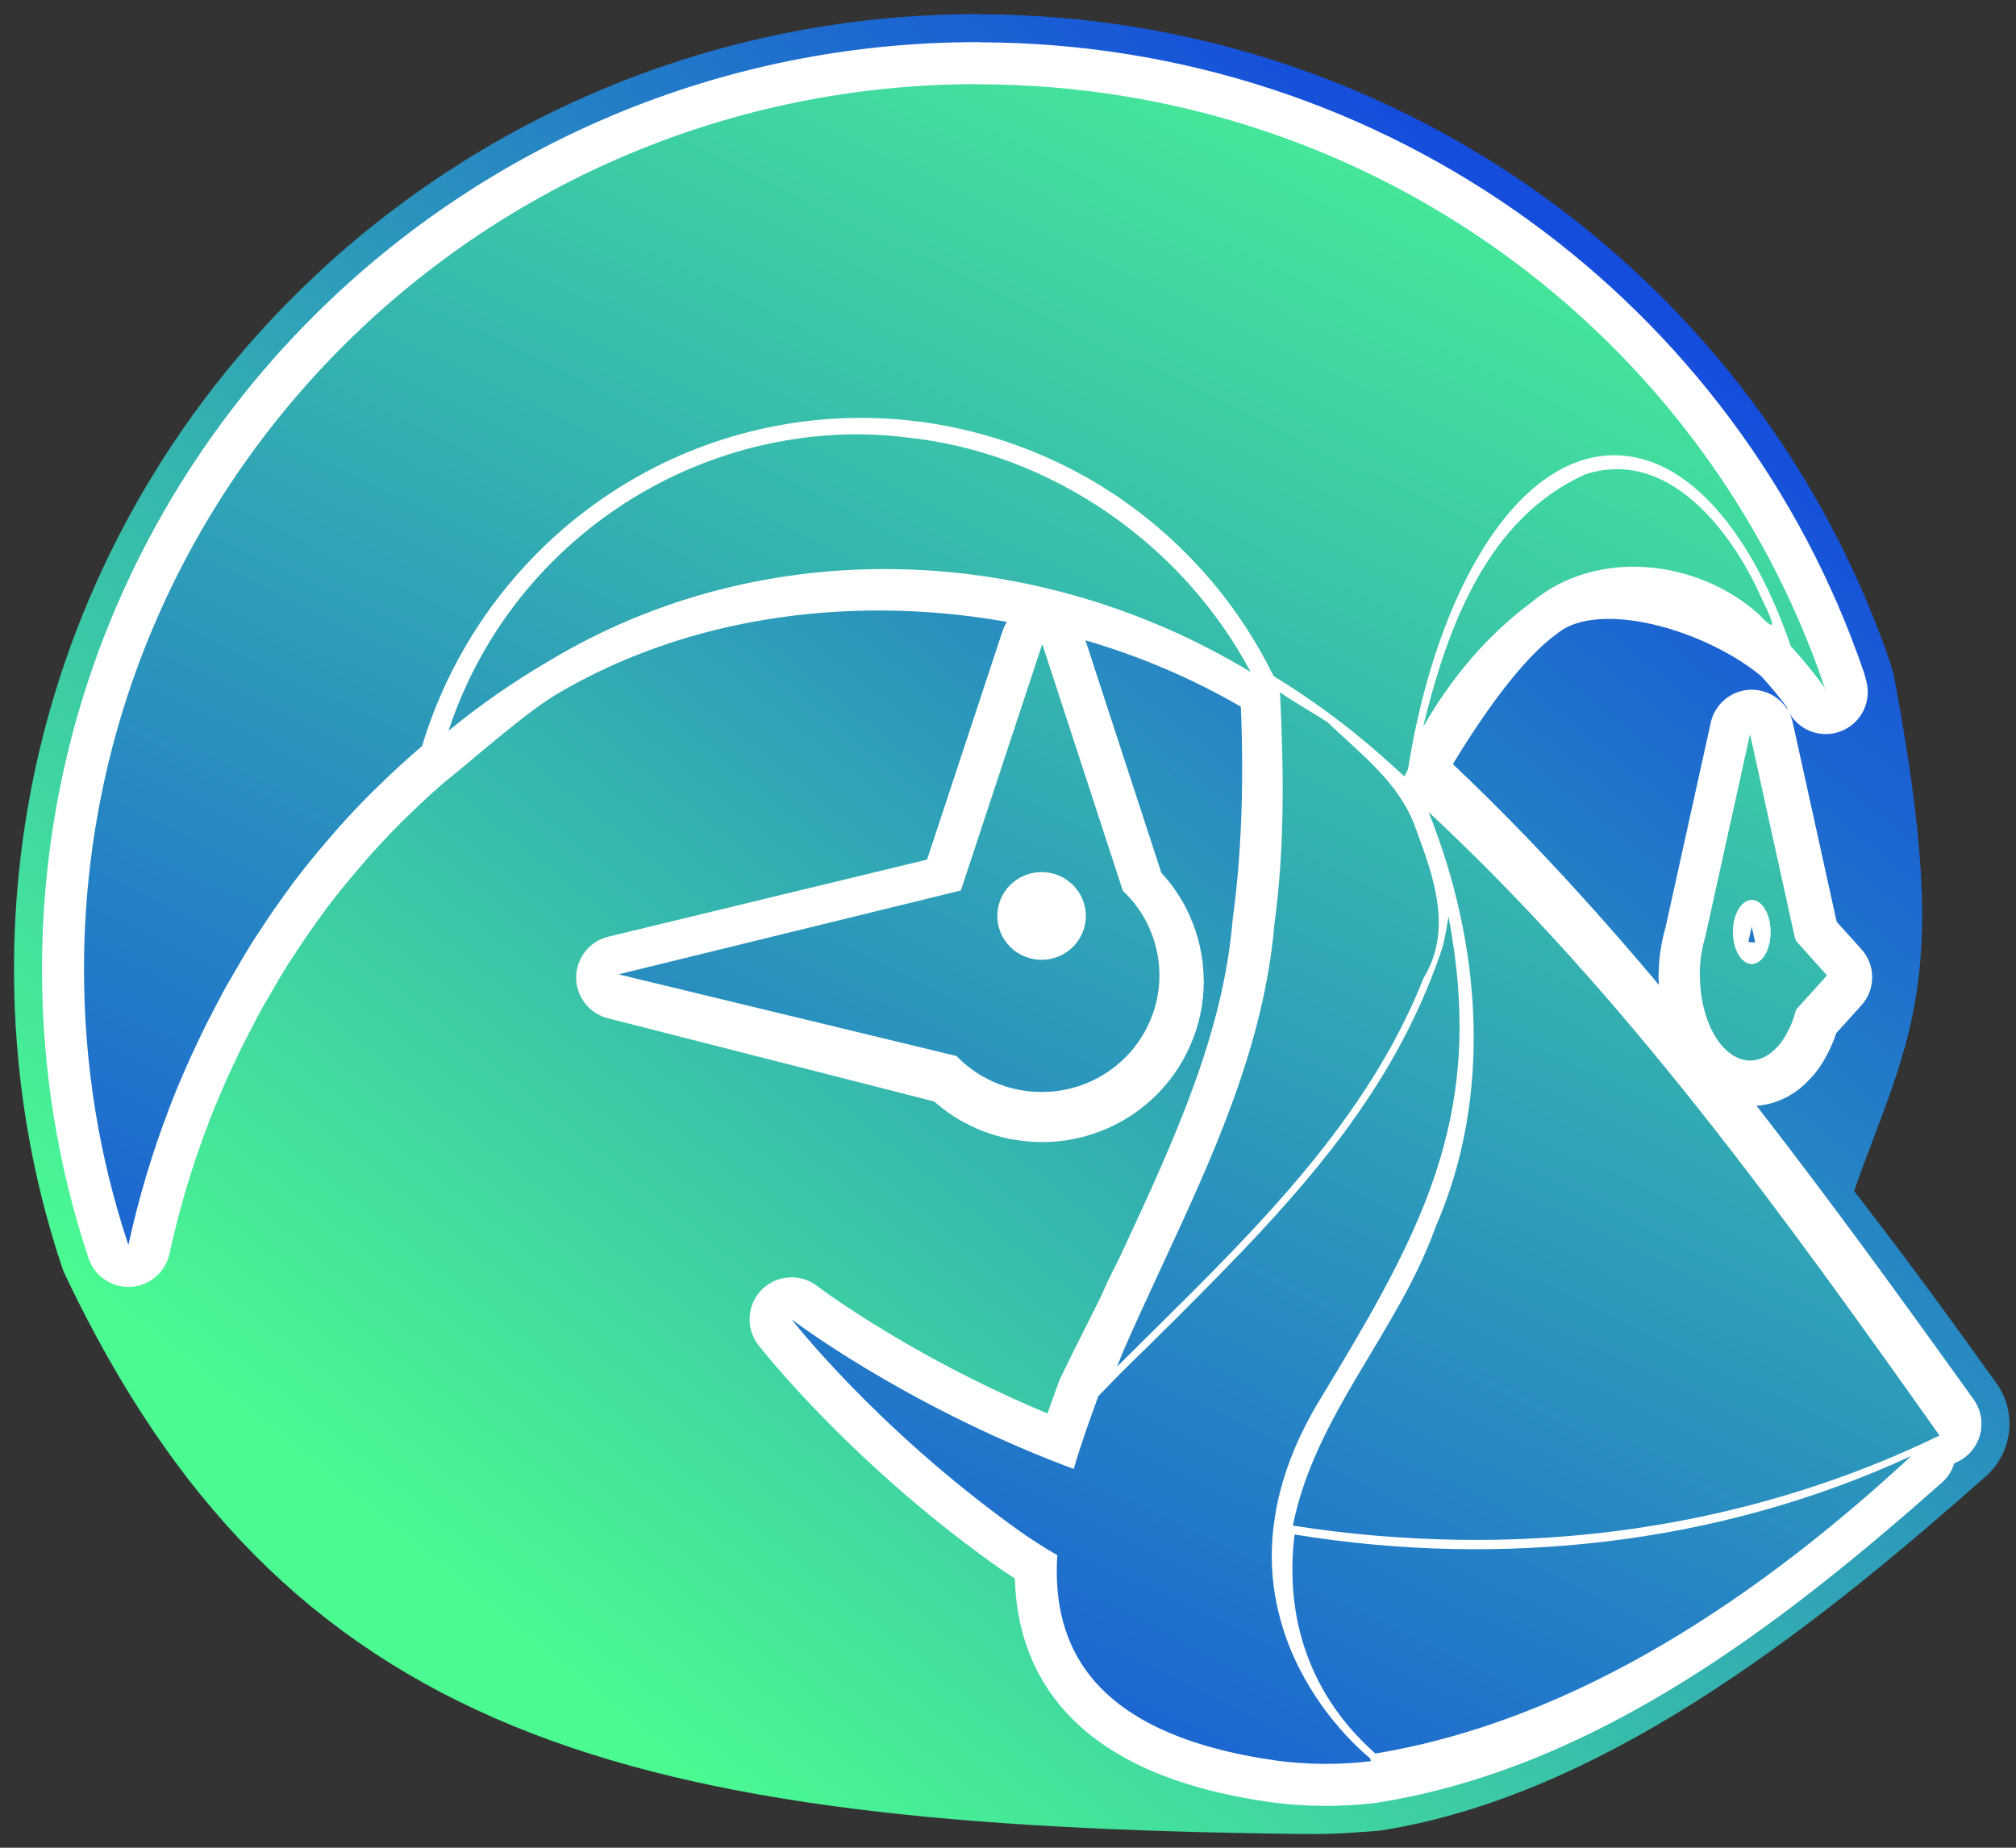 <svg width="72" height="66" viewBox="0 0 72 66" fill="none" xmlns="http://www.w3.org/2000/svg">
<rect x="0" y="0" width="72" height="66" fill="#333333" stroke="none"/>
<path d="M34.913 3.005C17.286 3.005 3 17.166 3 34.627C3 38.069 3.555 41.385 4.585 44.468C11.842 59.718 22.672 62.703 46.174 63.005C47.376 63.021 47.68 63.005 48.964 62.908C56.428 61.724 63.769 55.724 69.267 50.859C66.963 47.65 65.848 46.136 63.419 43.005C65.633 36.222 67.259 35.79 65.205 24.72L65.15 24.507C60.892 12.006 48.962 3.011 34.91 3.011L34.913 3.005Z" fill="url(#paint0_linear_321_9637)"/>
<path d="M4.585 44.468C3.555 41.385 3 38.069 3 34.627C3 17.166 17.286 3.005 34.913 3.005L34.91 3.011C48.962 3.011 60.892 12.006 65.15 24.507L65.205 24.72C67.259 35.79 65.633 36.222 63.419 43.005C65.848 46.136 66.963 47.65 69.267 50.859C63.769 55.724 56.428 61.724 48.964 62.908C47.68 63.005 47.376 63.021 46.174 63.005C22.672 62.703 11.842 59.718 4.585 44.468ZM4.585 44.468L4.59 44.449" stroke="url(#paint1_linear_321_9637)" stroke-width="5" stroke-linecap="round" stroke-linejoin="round"/>
<path fill-rule="evenodd" clip-rule="evenodd" d="M34.913 3.005C17.286 3.005 3 17.166 3 34.627C3 38.069 3.555 41.385 4.585 44.468L4.59 44.449C4.954 42.785 5.443 41.151 6.054 39.56L6.084 39.478C6.319 38.87 6.578 38.269 6.849 37.672L7.081 37.177C7.302 36.709 7.537 36.247 7.779 35.79C7.81 35.733 7.84 35.676 7.87 35.619C7.938 35.49 8.005 35.361 8.078 35.234C8.107 35.179 8.139 35.127 8.171 35.075C8.2 35.028 8.228 34.981 8.254 34.933C8.514 34.479 8.779 34.025 9.055 33.585L9.262 33.273C9.607 32.739 9.969 32.217 10.347 31.705L10.444 31.568C10.842 31.04 11.258 30.529 11.689 30.028L11.965 29.705C12.393 29.221 12.835 28.747 13.293 28.291L13.567 28.025C14.053 27.549 14.555 27.09 15.074 26.649C17.118 19.864 23.372 14.926 30.774 14.926C33.753 14.926 36.716 15.774 39.253 17.314C41.862 18.909 43.975 21.188 45.358 23.899L45.377 23.941L45.488 24.143V24.151L45.499 24.157C47.047 25.104 48.497 26.202 49.826 27.434C49.87 27.475 49.915 27.514 49.96 27.554C50.026 27.612 50.093 27.67 50.157 27.732C50.157 27.732 50.162 27.734 50.164 27.737C50.168 27.74 50.172 27.744 50.174 27.746L50.176 27.749L50.171 27.732L50.168 27.721V27.713L50.284 27.483C51.325 20.961 54.232 16.261 57.656 16.261C60.235 16.261 62.521 18.928 63.941 23.035L63.954 23.079L63.957 23.084C64.357 23.516 64.749 23.99 65.128 24.509L65.147 24.537L65.205 24.72L65.15 24.507C60.892 12.006 48.962 3.011 34.91 3.011L34.913 3.005ZM45.792 24.638C45.924 27.396 45.891 30.236 45.516 33.002C45.145 37.362 43.311 41.316 41.492 45.236C41.008 46.279 41.106 45.959 40.651 47.005L39.648 49.005L39.226 49.869C39.643 49.452 40.729 47.988 41.151 47.571C44.953 43.812 48.864 39.945 50.85 34.917C51.898 33.192 51.189 31.279 50.55 29.557L50.532 29.511C50.166 27.637 48.572 26.558 47.04 25.52C46.609 25.228 46.184 24.94 45.792 24.638ZM51.731 32.734C51.687 33.04 51.64 33.306 51.593 33.527L51.576 33.59C51.549 33.727 51.516 33.847 51.485 33.94C50.16 37.817 47.965 40.835 44.969 44.055C44.563 44.493 44.138 44.931 43.702 45.379C42.617 46.494 41.516 47.593 40.399 48.676C40.09 48.977 39.684 49.39 39.226 49.869L39.191 49.966C38.915 50.727 38.607 51.576 38.348 52.468L38.303 52.452C38.197 52.414 38.095 52.377 37.986 52.334C32.166 50.104 28.27 47.125 28.27 47.125C28.27 47.125 31.268 50.993 36.318 54.621C36.807 54.974 37.288 55.278 37.76 55.549C37.553 58.815 39.008 61.951 45.574 62.886C46.698 63.037 47.838 63.044 48.964 62.908L48.937 62.829C48.935 62.825 48.934 62.821 48.933 62.817C48.931 62.812 48.928 62.807 48.926 62.801C48.926 62.801 48.465 62.438 47.879 61.77C47.229 61.031 46.686 60.205 46.267 59.316C45.917 58.566 45.67 57.773 45.532 56.958C45.389 56.077 45.383 55.18 45.516 54.298C45.562 53.97 45.626 53.639 45.714 53.297C45.971 52.274 46.419 51.185 47.114 50.036L47.12 50.028L47.785 48.922C50.831 43.833 52.747 39.962 51.944 34.036C51.883 33.6 51.814 33.166 51.731 32.734ZM64.388 34.836L64.393 34.892C64.392 34.873 64.39 34.855 64.388 34.836ZM64.352 35.551L64.347 35.581L64.341 35.62L64.352 35.551Z" fill="white"/>
<path d="M37.207 31.298C37.634 31.298 38.043 31.466 38.345 31.765C38.647 32.064 38.816 32.47 38.816 32.893C38.816 33.316 38.647 33.721 38.345 34.021C38.043 34.32 37.634 34.488 37.207 34.488C36.78 34.488 36.37 34.32 36.069 34.021C35.767 33.721 35.597 33.316 35.597 32.893C35.597 32.47 35.767 32.064 36.069 31.765C36.37 31.466 36.78 31.298 37.207 31.298Z" fill="white"/>
<path d="M50.176 27.749L50.171 27.732L50.168 27.721V27.713L50.284 27.483C51.325 20.961 54.232 16.261 57.656 16.261C60.235 16.261 62.521 18.928 63.941 23.035L63.954 23.079M50.176 27.749C52.081 32.444 53.084 38.687 50.988 43.401C49.635 47.144 46.606 50.14 45.814 54.085C47.829 54.4 49.867 54.566 51.916 54.594C57.896 54.673 63.877 53.445 69.267 50.859C63.634 43.01 57.328 34.318 50.176 27.749ZM50.176 27.749L50.174 27.746C50.172 27.744 50.168 27.74 50.164 27.737C50.162 27.734 50.157 27.732 50.157 27.732C50.093 27.67 50.026 27.612 49.96 27.554C49.915 27.514 49.87 27.475 49.826 27.434C48.497 26.202 47.047 25.104 45.499 24.157L45.488 24.151V24.143L45.377 23.941L45.358 23.899C43.975 21.188 41.862 18.909 39.253 17.314C36.716 15.774 33.753 14.926 30.774 14.926C23.372 14.926 17.118 19.864 15.074 26.649C14.555 27.09 14.053 27.549 13.567 28.025L13.293 28.291C12.835 28.747 12.393 29.221 11.965 29.705L11.689 30.028C11.258 30.529 10.842 31.04 10.444 31.568L10.347 31.705C9.969 32.217 9.607 32.739 9.262 33.273L9.055 33.585C8.779 34.025 8.514 34.479 8.254 34.933C8.228 34.981 8.2 35.028 8.171 35.075C8.139 35.127 8.107 35.179 8.078 35.234C8.005 35.361 7.938 35.49 7.87 35.619C7.84 35.676 7.81 35.733 7.779 35.79C7.537 36.247 7.302 36.709 7.081 37.177L6.849 37.672C6.578 38.269 6.319 38.87 6.084 39.478L6.054 39.56C5.443 41.151 4.954 42.785 4.59 44.449L4.585 44.468C3.555 41.385 3 38.069 3 34.627C3 17.166 17.286 3.005 34.913 3.005L34.91 3.011C48.962 3.011 60.892 12.006 65.15 24.507L65.205 24.72L65.147 24.537L65.128 24.509C64.749 23.99 64.357 23.516 63.957 23.084L63.954 23.079M63.954 23.079C61.715 21.142 56.993 19.574 54.688 21.453C53.065 22.622 51.395 25.182 50.387 26.878L50.878 25.749C51.739 22.384 52.993 18.25 56.486 16.712C56.834 16.599 57.196 16.538 57.562 16.529V16.526C59.995 16.474 61.881 18.945 62.825 20.997C62.848 21.044 62.872 21.092 62.896 21.141C63.191 21.742 64.74 23.903 63.954 23.079ZM39.226 49.869L39.648 49.005L40.651 47.005C41.106 45.959 41.008 46.279 41.492 45.236C43.31 41.316 45.145 37.362 45.516 33.002C45.891 30.236 45.924 27.396 45.792 24.638C46.184 24.94 46.609 25.228 47.04 25.52C48.572 26.558 50.166 27.637 50.532 29.511M39.226 49.869C39.684 49.39 40.09 48.977 40.399 48.676C41.516 47.593 42.617 46.494 43.702 45.379C44.138 44.93 44.563 44.493 44.969 44.055C47.965 40.835 50.16 37.817 51.485 33.94C51.516 33.847 51.549 33.727 51.576 33.59L51.593 33.527C51.64 33.306 51.687 33.04 51.731 32.734C51.814 33.166 51.883 33.6 51.944 34.036C52.747 39.962 50.831 43.833 47.785 48.922L47.12 50.028L47.114 50.036C46.419 51.185 45.971 52.274 45.714 53.297C45.626 53.639 45.562 53.97 45.516 54.298C45.383 55.18 45.389 56.077 45.532 56.958C45.67 57.773 45.917 58.566 46.267 59.316C46.686 60.205 47.229 61.031 47.879 61.77C48.465 62.438 48.926 62.801 48.926 62.801C48.928 62.807 48.931 62.812 48.933 62.817C48.934 62.821 48.935 62.825 48.937 62.829L48.964 62.908M39.226 49.869C39.643 49.452 40.729 47.988 41.151 47.571C44.953 43.812 48.864 39.945 50.85 34.917C51.898 33.192 51.189 31.279 50.55 29.557M39.226 49.869L39.191 49.966M39.226 49.869C39.214 49.901 39.202 49.934 39.191 49.966M50.532 29.511L50.55 29.557M50.532 29.511C50.538 29.526 50.544 29.541 50.55 29.557M38.348 52.468C38.333 52.462 38.318 52.457 38.303 52.452M38.348 52.468C38.607 51.576 38.915 50.727 39.191 49.966M38.348 52.468L38.303 52.452M48.964 62.908C47.838 63.044 46.698 63.037 45.574 62.886C39.008 61.951 37.553 58.815 37.76 55.549C37.288 55.278 36.807 54.974 36.318 54.621C31.268 50.993 28.27 47.125 28.27 47.125C28.27 47.125 32.166 50.104 37.986 52.334C38.095 52.377 38.197 52.414 38.303 52.452M48.964 62.908L48.684 62.505C46.392 60.557 45.353 57.622 45.739 54.591C53.338 55.776 61.309 54.949 68.358 51.836C62.861 56.7 56.428 61.724 48.964 62.908ZM64.349 34.243L64.352 34.265M64.394 34.897V34.925M64.394 34.897V34.911M64.394 34.897L64.393 34.892M64.394 34.925C64.394 34.942 64.391 34.959 64.389 34.977M64.394 34.925V34.911M64.394 34.925C64.394 34.941 64.391 34.956 64.389 34.972M64.385 35.029C64.385 35.011 64.387 34.994 64.389 34.977M64.394 34.911C64.394 34.904 64.393 34.898 64.393 34.892M64.394 34.911C64.394 34.932 64.391 34.952 64.389 34.972M64.385 34.801V34.799L64.386 34.815M64.385 34.801C64.386 34.806 64.386 34.811 64.386 34.815M64.385 34.801L64.386 34.815M64.388 34.836C64.39 34.855 64.392 34.873 64.393 34.892M64.388 34.836L64.393 34.892M64.388 34.836C64.388 34.829 64.387 34.822 64.386 34.815M64.388 34.836L64.386 34.815M64.389 34.972L64.389 34.977M30.41 15.161C23.946 15.278 17.744 19.689 15.629 25.798L14.885 26.811C16.029 25.902 17.954 24.163 19.227 23.442C26.975 18.912 37.441 19.458 45.17 24.005C42.699 19.483 37.58 15.774 32.42 15.268C31.753 15.185 31.081 15.149 30.41 15.161ZM37.232 23.005L34.277 31.952L34.272 31.965L34.255 31.971L22.077 34.917L34.114 37.987C34.404 38.288 34.741 38.548 35.108 38.753H35.114C35.23 38.819 35.349 38.876 35.47 38.931L35.498 38.945C35.611 38.994 35.727 39.035 35.846 39.073L35.904 39.095C36.014 39.131 36.124 39.158 36.235 39.183L36.326 39.205C36.615 39.262 36.909 39.292 37.204 39.295C38.047 39.297 38.872 39.052 39.575 38.591C40.277 38.129 40.826 37.472 41.152 36.701C41.373 36.192 41.492 35.634 41.492 35.049V35.019L41.489 34.986C41.486 34.838 41.478 34.693 41.462 34.548L41.459 34.543C41.442 34.402 41.418 34.262 41.387 34.124L41.384 34.113C41.323 33.842 41.234 33.578 41.119 33.325V33.317C40.892 32.811 40.566 32.355 40.158 31.976V31.968L37.232 23.005ZM62.563 26.137L60.939 33.491C60.886 33.671 60.842 33.853 60.81 34.038C60.806 34.071 60.8 34.104 60.794 34.137C60.789 34.158 60.785 34.18 60.782 34.202C60.754 34.404 60.74 34.606 60.738 34.81L60.732 34.894H60.741C60.741 36.613 61.561 38.002 62.571 38.005C62.746 38.003 62.918 37.961 63.074 37.882L63.148 37.841C63.216 37.803 63.281 37.76 63.342 37.712C63.365 37.694 63.387 37.673 63.408 37.653C63.419 37.642 63.43 37.632 63.441 37.622C63.589 37.488 63.716 37.333 63.819 37.163L63.902 37.015C63.955 36.919 64.003 36.82 64.046 36.719L64.093 36.61C64.148 36.465 64.198 36.314 64.239 36.156L64.245 36.15L64.247 36.142L65.363 34.908L64.239 33.66V33.663L64.184 33.491L62.563 26.137ZM37.207 31.298C37.634 31.298 38.043 31.466 38.345 31.765C38.647 32.064 38.816 32.47 38.816 32.893C38.816 33.316 38.647 33.721 38.345 34.021C38.043 34.32 37.634 34.488 37.207 34.488C36.78 34.488 36.37 34.32 36.069 34.021C35.767 33.721 35.597 33.316 35.597 32.893C35.597 32.47 35.767 32.064 36.069 31.765C36.37 31.466 36.78 31.298 37.207 31.298ZM62.627 32.164C63.008 32.164 63.314 32.684 63.314 33.33C63.314 33.975 63.008 34.495 62.627 34.495C62.248 34.495 61.942 33.975 61.942 33.33C61.942 32.687 62.245 32.164 62.627 32.164ZM64.352 35.551L64.347 35.581L64.341 35.62L64.352 35.551Z" stroke="white" stroke-width="3" stroke-linecap="round" stroke-linejoin="round"/>
<path fill-rule="evenodd" clip-rule="evenodd" d="M34.913 3.005C17.286 3.005 3 17.166 3 34.627C3 38.069 3.555 41.385 4.585 44.468L4.59 44.449C4.954 42.785 5.443 41.151 6.054 39.56L6.084 39.478C6.319 38.87 6.578 38.269 6.849 37.672L7.081 37.177C7.302 36.709 7.537 36.247 7.779 35.79C7.81 35.733 7.84 35.676 7.87 35.619C7.938 35.49 8.005 35.361 8.078 35.234C8.107 35.179 8.139 35.127 8.171 35.075C8.2 35.028 8.228 34.981 8.254 34.933C8.514 34.479 8.779 34.025 9.055 33.585L9.262 33.273C9.607 32.739 9.969 32.217 10.347 31.705L10.444 31.568C10.842 31.04 11.258 30.529 11.689 30.028L11.965 29.705C12.393 29.221 12.835 28.747 13.293 28.291L13.567 28.025C14.053 27.549 14.555 27.09 15.074 26.649C17.118 19.864 23.372 14.926 30.774 14.926C33.753 14.926 36.716 15.774 39.253 17.314C41.862 18.909 43.975 21.188 45.358 23.899L45.377 23.941L45.488 24.143V24.151L45.499 24.157C47.047 25.104 48.497 26.202 49.826 27.434C49.87 27.475 49.915 27.514 49.96 27.554C50.026 27.612 50.093 27.67 50.157 27.732C50.157 27.732 50.162 27.734 50.164 27.737C50.168 27.74 50.172 27.744 50.174 27.746L50.176 27.749L50.171 27.732L50.168 27.721V27.713L50.284 27.483C51.325 20.961 54.232 16.261 57.656 16.261C60.235 16.261 62.521 18.928 63.941 23.035L63.954 23.079L63.957 23.084C64.357 23.516 64.749 23.99 65.128 24.509L65.147 24.537L65.205 24.72L65.15 24.507C60.892 12.006 48.962 3.011 34.91 3.011L34.913 3.005ZM45.714 24.72C45.847 27.478 45.891 30.236 45.516 33.002C45.145 37.362 43.311 41.316 41.492 45.236C41.008 46.279 40.525 47.321 40.071 48.367L39.988 48.586L39.891 48.821C40.308 48.405 40.729 47.988 41.151 47.571C44.953 43.812 48.864 39.945 50.85 34.917C51.898 33.192 51.189 31.279 50.55 29.557L50.532 29.511C49.96 27.967 48.684 27.005 47.41 25.798C46.98 25.507 46.107 25.022 45.714 24.72ZM51.731 32.734C51.687 33.04 51.64 33.306 51.593 33.527L51.576 33.59C51.549 33.727 51.516 33.847 51.485 33.94C50.16 37.817 47.965 40.835 44.969 44.055C44.563 44.493 44.138 44.93 43.702 45.379C42.617 46.494 41.516 47.593 40.399 48.676C40.09 48.977 39.684 49.39 39.226 49.869L39.191 49.966C38.915 50.727 38.607 51.576 38.348 52.468L38.303 52.452C38.197 52.414 38.095 52.377 37.986 52.334C32.166 50.104 28.27 47.125 28.27 47.125C28.27 47.125 31.268 50.993 36.318 54.621C36.807 54.974 37.288 55.278 37.76 55.549C37.553 58.815 39.008 61.951 45.574 62.886C46.698 63.037 47.838 63.044 48.964 62.908L48.937 62.829C48.935 62.825 48.934 62.821 48.933 62.817C48.931 62.812 48.928 62.807 48.926 62.801C48.926 62.801 48.465 62.438 47.879 61.77C47.229 61.031 46.686 60.205 46.267 59.316C45.917 58.566 45.67 57.773 45.532 56.958C45.389 56.077 45.383 55.18 45.516 54.298C45.562 53.97 45.626 53.639 45.714 53.297C45.971 52.274 46.419 51.185 47.114 50.036L47.12 50.028L47.785 48.922C50.831 43.833 52.747 39.962 51.944 34.036C51.883 33.6 51.814 33.166 51.731 32.734ZM64.659 34.902L64.663 34.959C64.663 34.939 64.661 34.921 64.659 34.902ZM64.623 35.617L64.617 35.648L64.611 35.686L64.623 35.617Z" fill="url(#paint2_linear_321_9637)"/>
<path fill-rule="evenodd" clip-rule="evenodd" d="M37.224 23.005L34.322 31.793L34.316 31.806L34.3 31.811L22.101 34.8H22.077L34.162 37.721C34.447 38.016 34.778 38.272 35.138 38.473H35.144C35.258 38.538 35.374 38.594 35.493 38.648L35.521 38.661C35.632 38.71 35.746 38.75 35.862 38.788L35.919 38.809C36.028 38.844 36.136 38.871 36.245 38.895L36.334 38.916C36.618 38.973 36.907 39.003 37.197 39.005C38.025 39.008 38.835 38.767 39.525 38.313C40.215 37.86 40.755 37.214 41.075 36.458C41.292 35.958 41.408 35.41 41.408 34.834V34.805L41.406 34.773C41.403 34.628 41.395 34.485 41.379 34.343L41.376 34.337C41.36 34.199 41.336 34.062 41.306 33.926L41.303 33.916C41.242 33.65 41.155 33.39 41.042 33.142V33.133C40.819 32.637 40.498 32.189 40.099 31.817V31.809L37.224 23.005ZM38.317 31.609C38.021 31.315 37.619 31.15 37.199 31.15C36.78 31.15 36.378 31.315 36.081 31.609C35.785 31.903 35.618 32.301 35.618 32.717C35.618 33.133 35.785 33.531 36.081 33.825C36.378 34.119 36.78 34.284 37.199 34.284C37.619 34.284 38.021 34.119 38.317 33.825C38.614 33.531 38.781 33.133 38.781 32.717C38.781 32.301 38.614 31.903 38.317 31.609Z" fill="url(#paint3_linear_321_9637)"/>
<path fill-rule="evenodd" clip-rule="evenodd" d="M62.501 26.224L60.906 33.448C60.853 33.624 60.81 33.804 60.778 33.985C60.775 34.018 60.769 34.05 60.763 34.082C60.758 34.104 60.754 34.125 60.751 34.147C60.724 34.344 60.709 34.544 60.708 34.743L60.702 34.827H60.711C60.711 36.514 61.516 37.879 62.509 37.882C62.68 37.88 62.849 37.839 63.002 37.761L63.075 37.721C63.142 37.684 63.205 37.641 63.265 37.594C63.289 37.576 63.31 37.556 63.331 37.536C63.342 37.526 63.352 37.516 63.363 37.506C63.508 37.374 63.633 37.222 63.734 37.054L63.816 36.909C63.868 36.815 63.915 36.718 63.957 36.619L64.003 36.511C64.057 36.369 64.106 36.221 64.147 36.065L64.152 36.06L64.155 36.052L65.251 34.84L64.147 33.614V33.617L64.092 33.448L62.501 26.224ZM63.238 33.289C63.238 32.655 62.937 32.145 62.563 32.145C62.189 32.145 61.89 32.658 61.89 33.289C61.89 33.924 62.191 34.434 62.563 34.434C62.937 34.434 63.238 33.924 63.238 33.289ZM64.299 34.829V34.843V34.856C64.299 34.873 64.296 34.89 64.294 34.907L64.294 34.902C64.296 34.883 64.299 34.863 64.299 34.843C64.299 34.836 64.298 34.83 64.298 34.824L64.293 34.769L64.291 34.749L64.29 34.735V34.732L64.291 34.749L64.293 34.769C64.295 34.788 64.297 34.805 64.298 34.824L64.299 34.829ZM64.252 35.501L64.258 35.471L64.247 35.539L64.252 35.501Z" fill="url(#paint4_linear_321_9637)"/>
<path d="M68.263 52.005C61.398 55.177 53.635 56.018 46.234 54.812C45.858 57.9 46.859 60.623 49.091 62.607L49.123 62.635C56.392 61.428 62.909 56.96 68.263 52.005Z" fill="url(#paint5_linear_321_9637)"/>
<path d="M57.675 16.76C57.312 16.769 56.953 16.832 56.608 16.947C53.148 18.515 51.731 22.317 50.878 25.749L50.834 25.95C51.832 24.22 53.099 22.697 54.708 21.505C56.992 19.588 60.586 19.954 62.804 21.93C63.583 22.77 63.252 22.076 62.959 21.463C62.935 21.413 62.912 21.364 62.889 21.316C61.954 19.223 60.085 16.704 57.675 16.757V16.76Z" fill="url(#paint6_linear_321_9637)"/>
<path d="M30.365 15.515C23.961 15.636 18.148 19.775 16.052 26.005L16.02 26.1C17.153 25.173 18.356 24.338 19.617 23.603C27.293 18.983 37.01 19.368 44.667 24.005C42.219 19.393 37.47 16.14 32.357 15.624C31.697 15.54 31.031 15.504 30.365 15.515Z" fill="url(#paint7_linear_321_9637)"/>
<path d="M51.021 29.005C52.897 33.691 53.332 39.127 51.269 43.831C49.937 47.567 46.954 50.556 46.174 54.494C48.158 54.808 50.165 54.974 52.182 55.002C58.071 55.081 63.96 53.855 69.267 51.275C63.721 43.441 58.063 35.561 51.021 29.005Z" fill="url(#paint8_linear_321_9637)"/>
<defs>
<linearGradient id="paint0_linear_321_9637" x1="59.351" y1="10.889" x2="19.676" y2="59.705" gradientUnits="userSpaceOnUse">
<stop stop-color="#144CDC"/>
<stop offset="1" stop-color="#4BFA91"/>
</linearGradient>
<linearGradient id="paint1_linear_321_9637" x1="59.351" y1="10.889" x2="19.676" y2="59.705" gradientUnits="userSpaceOnUse">
<stop stop-color="#144CDC"/>
<stop offset="1" stop-color="#4BFA91"/>
</linearGradient>
<linearGradient id="paint2_linear_321_9637" x1="20.069" y1="64.005" x2="51.772" y2="-1.611" gradientUnits="userSpaceOnUse">
<stop stop-color="#144CDC"/>
<stop offset="1" stop-color="#4BFA91"/>
</linearGradient>
<linearGradient id="paint3_linear_321_9637" x1="20.069" y1="64.005" x2="51.772" y2="-1.611" gradientUnits="userSpaceOnUse">
<stop stop-color="#144CDC"/>
<stop offset="1" stop-color="#4BFA91"/>
</linearGradient>
<linearGradient id="paint4_linear_321_9637" x1="20.069" y1="64.005" x2="51.772" y2="-1.611" gradientUnits="userSpaceOnUse">
<stop stop-color="#144CDC"/>
<stop offset="1" stop-color="#4BFA91"/>
</linearGradient>
<linearGradient id="paint5_linear_321_9637" x1="20.069" y1="64.005" x2="51.772" y2="-1.611" gradientUnits="userSpaceOnUse">
<stop stop-color="#144CDC"/>
<stop offset="1" stop-color="#4BFA91"/>
</linearGradient>
<linearGradient id="paint6_linear_321_9637" x1="20.069" y1="64.005" x2="51.772" y2="-1.611" gradientUnits="userSpaceOnUse">
<stop stop-color="#144CDC"/>
<stop offset="1" stop-color="#4BFA91"/>
</linearGradient>
<linearGradient id="paint7_linear_321_9637" x1="20.069" y1="64.005" x2="51.772" y2="-1.611" gradientUnits="userSpaceOnUse">
<stop stop-color="#144CDC"/>
<stop offset="1" stop-color="#4BFA91"/>
</linearGradient>
<linearGradient id="paint8_linear_321_9637" x1="20.069" y1="64.005" x2="51.772" y2="-1.611" gradientUnits="userSpaceOnUse">
<stop stop-color="#144CDC"/>
<stop offset="1" stop-color="#4BFA91"/>
</linearGradient>
</defs>
</svg>
